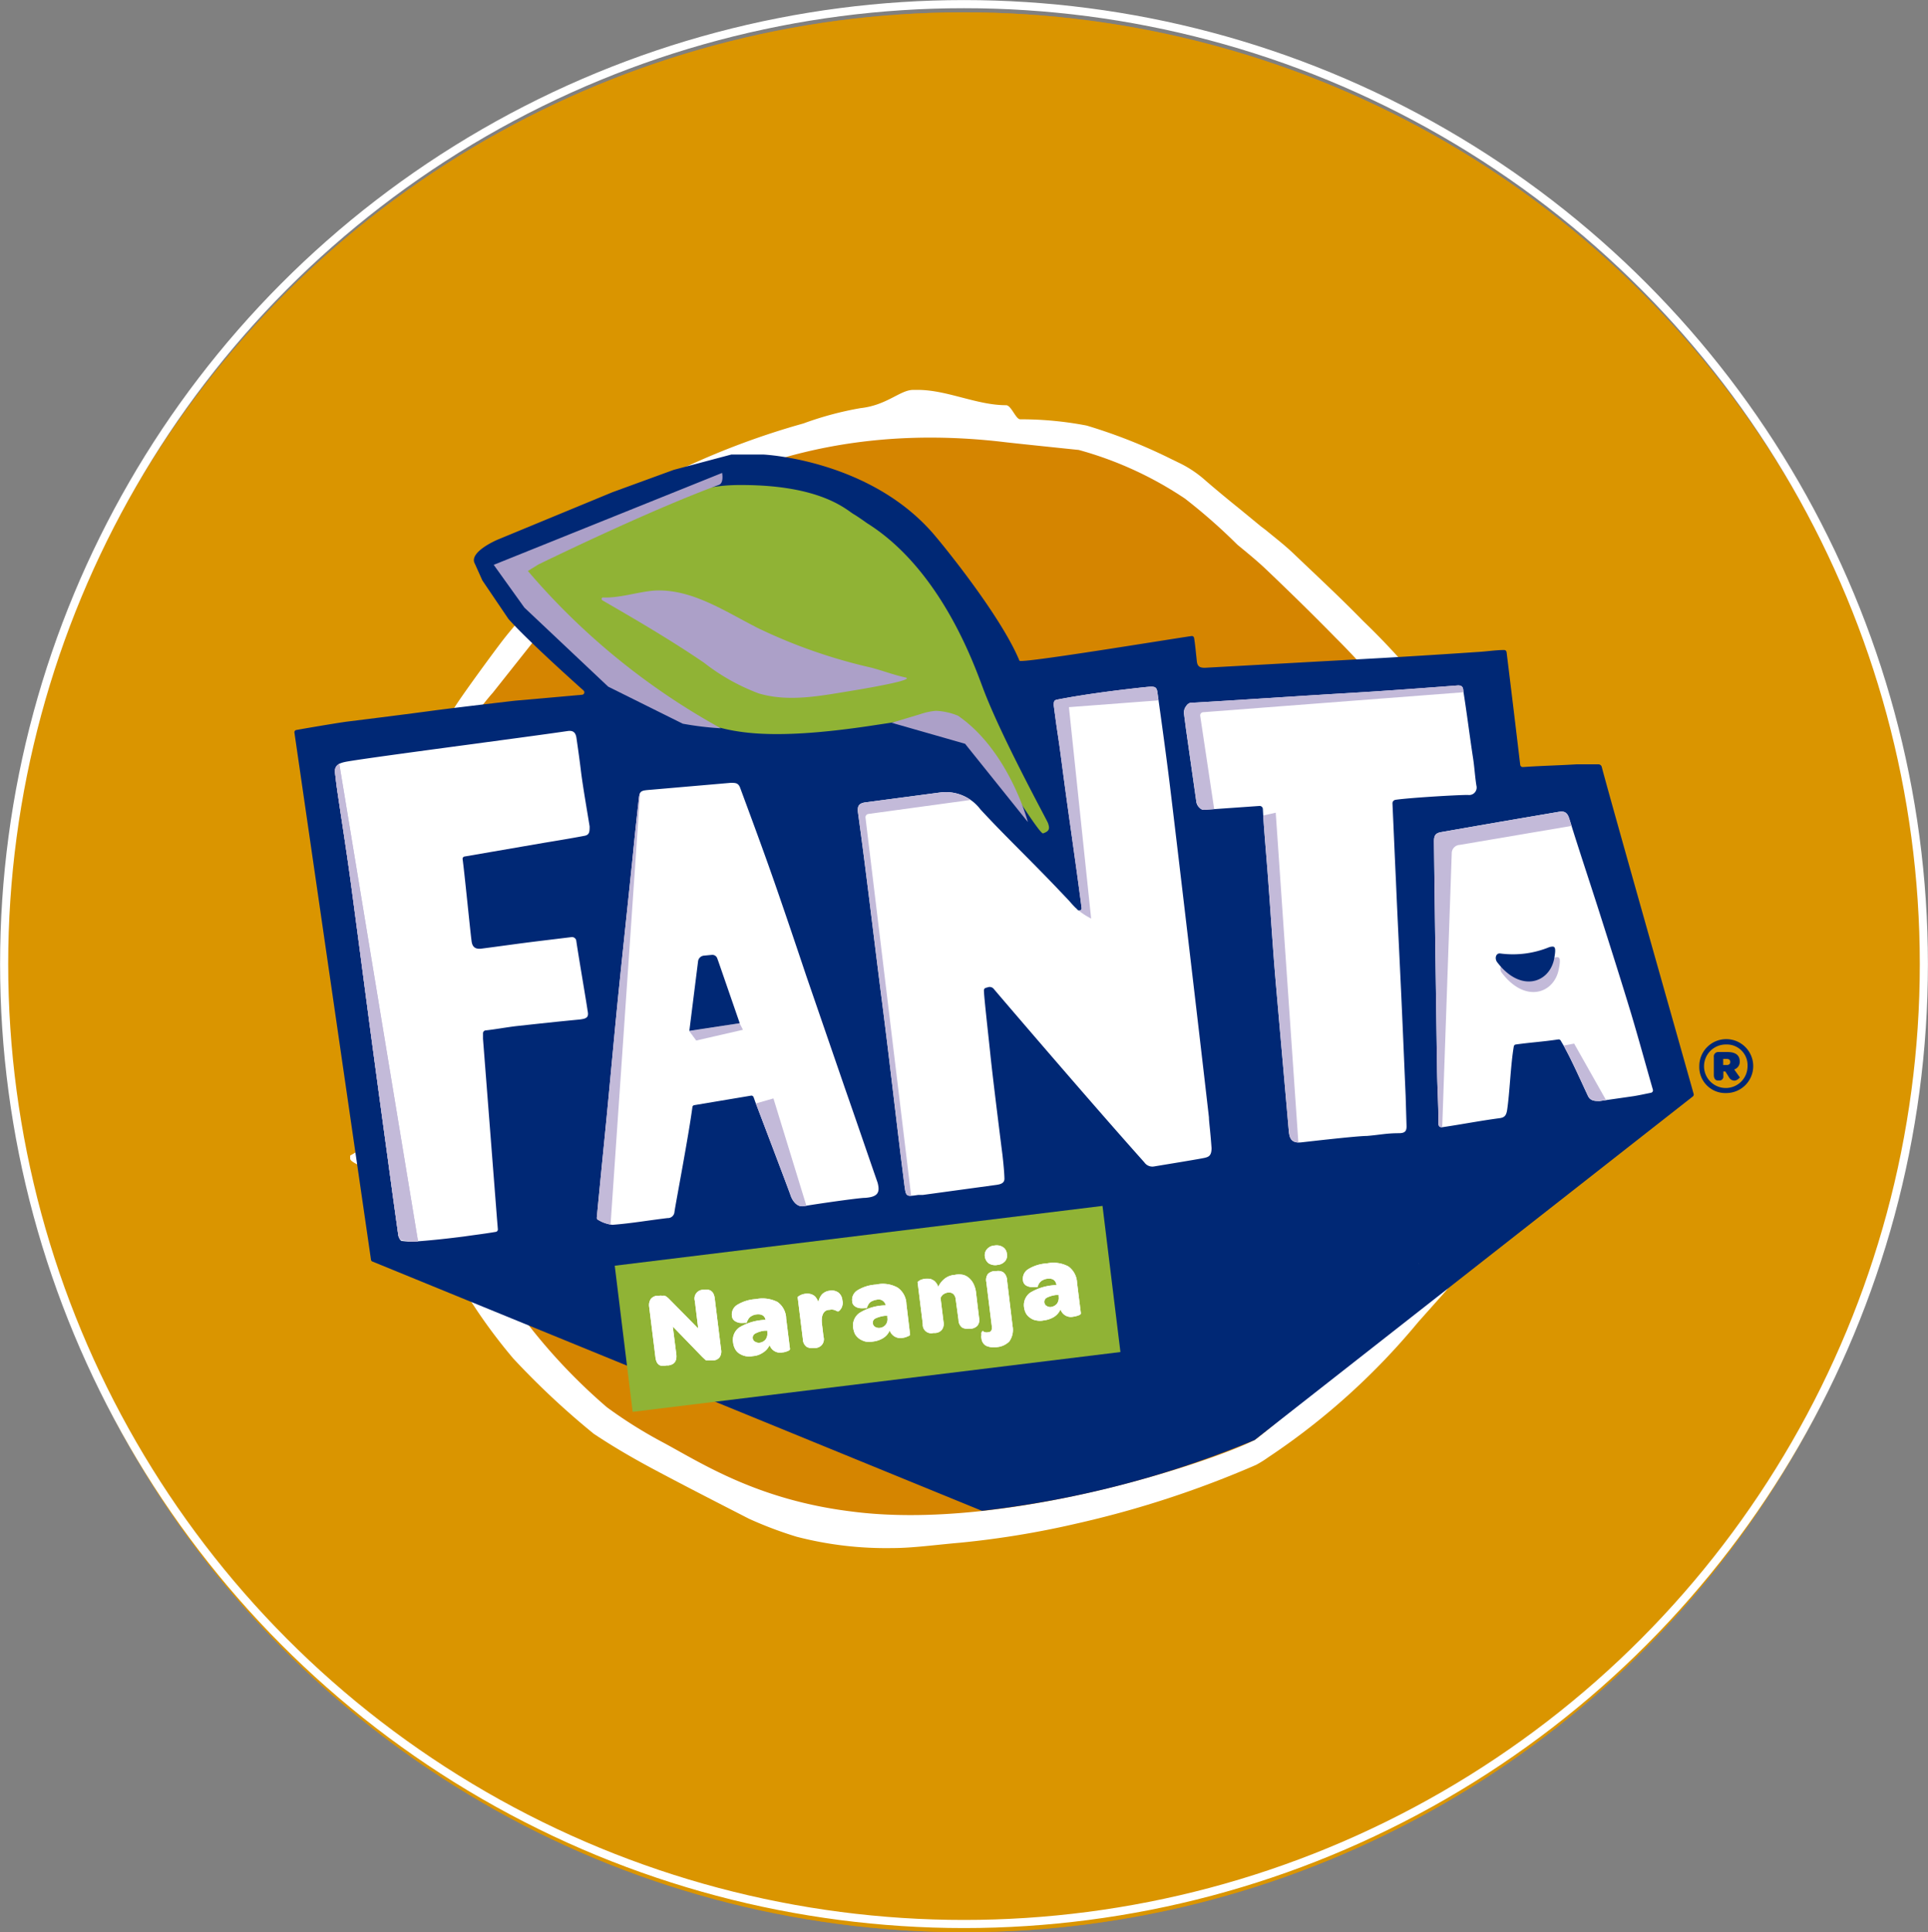 <svg xmlns="http://www.w3.org/2000/svg" xmlns:xlink="http://www.w3.org/1999/xlink" viewBox="0 0 125.86 126.13"><rect x="0" y="0" width="125.86" height="126.13" fill="#808080" stroke="none"/><defs><style>.cls-1,.cls-17{fill:none;}.cls-2{isolation:isolate;}.cls-3{fill:#c58525;}.cls-4{fill:#da9500;}.cls-5{fill:#fff;}.cls-6{fill:#d58500;}.cls-7{fill:#002875;}.cls-8{clip-path:url(#clip-path);}.cls-9{fill:#c3bad9;}.cls-10{clip-path:url(#clip-path-3);}.cls-11{clip-path:url(#clip-path-4);}.cls-12{clip-path:url(#clip-path-5);}.cls-13{clip-path:url(#clip-path-6);}.cls-14{fill:#90b335;}.cls-15{fill:#e9c285;}.cls-16{fill:#aca0c8;mix-blend-mode:multiply;}.cls-17{stroke:#fff;stroke-miterlimit:10;stroke-width:0.53px;}</style><clipPath id="clip-path"><path class="cls-1" d="M37.83,66.55c-1.38.13-2.75.28-4.13.43-.6.07-1.42.22-2,.28a.19.19,0,0,0-.17.2c0,.12,0,.35,0,.35l.91,11.7.06.73a.16.16,0,0,1-.13.17c-.78.13-1.3.19-2.07.3-1,.13-2,.24-3.06.32A4.26,4.26,0,0,1,26.22,81c-.09,0-.2-.24-.22-.37-.22-1.58-.44-3.15-.65-4.73-.41-3-.82-6-1.22-9-.42-3.16-.83-6.34-1.26-9.51-.26-1.92-.57-3.84-.85-5.76-.06-.39-.1-.79-.15-1.19-.06-.56.4-.65.73-.72,1.83-.32,11.46-1.56,14.45-2,.45-.07.55.19.59.51.12.83.2,1.4.3,2.23.14,1.07.38,2.42.55,3.48,0,.33,0,.54-.3.61-.86.17-2.65.46-2.65.46l-5.22.9a.15.15,0,0,0-.12.17c.15,1.14.5,4.76.59,5.39.06.39.29.5.66.45,1.39-.18,2.33-.32,3.72-.49l2.14-.26h0a.28.28,0,0,1,.31.24c.11.8.73,4.41.73,4.52C38.45,66.38,38.35,66.49,37.83,66.55Z"/></clipPath><clipPath id="clip-path-3"><path class="cls-1" d="M77.69,45.88c2.89-.16,7.09-.45,10-.62,2.37-.13,6.51-.44,7.5-.52.33,0,.32.21.34.39.22,1.37.41,2.91.62,4.28.1.62.13,1.24.23,1.87a.49.49,0,0,1-.55.61c-.81,0-4,.2-4.74.32a.23.23,0,0,0-.19.23c.08,1.74.15,3.44.23,5.13.1,2.36.22,4.71.33,7.07s.2,4.58.3,6.88l.06,2c0,.32-.11.44-.47.45-.86,0-1.27.11-2.12.18-.7,0-4.26.42-4.3.42-.8.08-.77-.5-.82-1-.26-3-.53-6-.79-9-.23-2.55-.36-4.92-.56-7.48-.1-1.37-.25-2.93-.32-4.27a.21.21,0,0,0-.24-.21l-3.57.25a.36.36,0,0,1-.3-.11.67.67,0,0,1-.24-.46l-.67-4.71-.13-1a.68.68,0,0,1,.15-.5A.47.47,0,0,1,77.69,45.88Z"/></clipPath><clipPath id="clip-path-4"><path class="cls-1" d="M101.71,53c.4-.07.59,0,.73.43.62,2,1.29,4,1.93,6,.71,2.23,1.42,4.46,2.1,6.7.49,1.64.94,3.29,1.43,5a.16.16,0,0,1-.12.2c-.39.08-.76.16-1.12.22l-2.23.32c-.34,0-.63,0-.79-.38-.4-.85-1-2.2-1.44-3-.1-.21-.22-.39-.32-.57a.16.16,0,0,0-.16-.07c-1,.15-1.86.2-2.77.33a.15.15,0,0,0-.13.13c-.21,1.22-.26,3-.44,4.18-.06.33-.17.46-.49.5-1.34.18-2.33.38-3.67.58-.34.06-.32-.16-.32-.36,0-1.17-.08-2.34-.09-3.49q-.11-7.39-.2-14.79c0-.4.1-.56.51-.62C96.66,53.86,99.18,53.43,101.71,53Z"/></clipPath><clipPath id="clip-path-5"><path class="cls-1" d="M56.48,78.19c-.43,0-3.25.41-4,.54-.49.09-.78-.42-.87-.7s-2.32-6.14-2.32-6.14-.06-.18-.1-.28a.15.15,0,0,0-.17-.09l-3.7.62a.14.14,0,0,0-.12.13c-.25,1.88-1.07,6.16-1.17,6.83a.43.43,0,0,1-.45.41c-1.2.14-2.39.35-3.6.44a2.3,2.3,0,0,1-.93-.32.15.15,0,0,1-.09-.16c.21-2.22.43-4.38.64-6.53.27-2.75.51-5.51.79-8.26s.59-5.62.88-8.43c.13-1.3.26-2.61.41-3.91.07-.73.08-.73.82-.79l5.2-.45c.32,0,.51,0,.63.36.74,2,1.52,4.1,2.24,6.17s1.37,4,2.06,6.06l2.55,7.41c.7,2,1.4,4.06,2.11,6.1C57.46,77.84,57.31,78.13,56.48,78.19Z"/></clipPath><clipPath id="clip-path-6"><path class="cls-1" d="M59.94,78c-.82.12-.8.12-.91-.72-.51-4-.94-7.92-1.45-11.88-.53-4.11-1-8.24-1.57-12.36-.06-.44.07-.62.52-.67l4.91-.65A2.83,2.83,0,0,1,64,52.83c1.26,1.37,2.6,2.67,3.9,4,.62.63,1.31,1.35,1.92,2a7,7,0,0,0,.54.57.15.15,0,0,0,.25-.12h0c-.4-3.09-.89-6.33-1.29-9.41-.28-2.16-.25-1.65-.53-3.82,0-.25,0-.35.26-.39,2.5-.49,5.84-.82,5.84-.82.55-.05.63,0,.68.45.19,1.33.63,4.52.85,6.39.26,2.11,1.84,15.48,2.5,21.26,0,.28.09.86.17,2,0,.5-.19.57-.41.63s-2.44.42-3.34.57a.64.64,0,0,1-.64-.27c-3.58-4-9.81-11.29-9.82-11.31a.35.35,0,0,0-.34-.13l-.18.05a.17.17,0,0,0-.13.17c0,.35.26,2.65.42,4.17.18,1.76.79,6.56.79,6.56s.12,1,.13,1.56c0,.28-.23.36-.5.4L60.24,78Z"/></clipPath></defs><g class="cls-2"><g id="Layer_2" data-name="Layer 2"><g id="Capa_1" data-name="Capa 1"><circle class="cls-3" cx="62.93" cy="63.47" r="62.66" transform="translate(-18.89 27.49) rotate(-21.51)"/><circle class="cls-4" cx="62.93" cy="63.47" r="62.66" transform="translate(-18.89 27.49) rotate(-21.51)"/><path class="cls-5" d="M99.83,58c-.07-.23.16-.49.16-.74h0c0-.3-.61-.6-.73-.92-.56-1.44.19-2.76-.32-4-.06-.15,1-.3,1-.44v0c0-.64-1.95-1.3-2.31-2-1-1.89-3.05-3.5-4.31-5.06-.18-.25-.75-.5-1-.75A46,46,0,0,0,89,40.55c-1.58-1.62-3.28-3.19-4.51-4.37-.6-.58-1.27-1.09-1.86-1.58l-.33-.25L81,33.28c-.77-.62-1.56-1.27-2.3-1.91a7.41,7.41,0,0,0-1.84-1.21L76.53,30a34.68,34.68,0,0,0-5.59-2.22,22.67,22.67,0,0,0-4.21-.41H66.6c-.29,0-.59-.92-.92-.92-1.92,0-3.85-1-5.77-1h-.29c-.86,0-1.71,1-3.44,1.19a21.33,21.33,0,0,0-3.73,1,50.46,50.46,0,0,0-7.82,2.9c-.49.2-1,.52-1.53.74a15,15,0,0,0-1.43.73l-.13.1a6.21,6.21,0,0,0-1.37.95A35.62,35.62,0,0,0,37,36.81l-.61.78c-.09.12-.58.68-1.08,1.27-.89,1-2,2.31-2.39,2.81-.57.72-2.9,3.91-3.26,4.53-.74,1.28-1.2,2.57-1.74,3.68L28,50h0c-5.14,1.61-1.82,3.28-2.29,5.18-.12.47-.31.93-.38,1.35a54.42,54.42,0,0,0-.27,7c.25,1.7.55,4,.93,6.27.25,1.54-1.54,3.08-1.28,4.57l-1.85,1.06v.2c0,.39,2.2.92,2.46,1.47l1.37.75c.83,1.84,2.21,3.73,3.14,5.59a35.24,35.24,0,0,0,3.68,5.24,52.05,52.05,0,0,0,5.25,4.91c1.32.88,2.63,1.63,3.86,2.29,2.08,1.11,4.23,2.21,6.28,3.26A25.44,25.44,0,0,0,52,100.31a23.26,23.26,0,0,0,6.28.74h0c1.29,0,2.78-.21,4.41-.35a59,59,0,0,0,7.55-1.24A65.55,65.55,0,0,0,82,95.62a7.42,7.42,0,0,0,.8-.5,45.19,45.19,0,0,0,9.77-8.81l1.78-2c1-1.15,4.46-7.57,4.66-9.28.06-.61.94-1.23.94-1.87v0c0-.35-.56-.72-.51-1.08s-.21-.79-.15-1.18l-.16-.11c.17-1.1.27-2.23.38-3.39s.15-2.33.21-3.38c0-.87.28-1.77.36-2.63A7.53,7.53,0,0,0,99.83,58Z"/><path class="cls-6" d="M97.41,58.58c-.21-.56-.38-1.13-.59-1.69-.52-1.36-1-2.72-1.58-4.07a21.55,21.55,0,0,0-.94-2.21,39,39,0,0,0-4-5.56,45.11,45.11,0,0,0-3.09-3.4c-1.45-1.48-2.94-2.94-4.44-4.37-.63-.61-1.32-1.17-2-1.73a37,37,0,0,0-3.41-3,23.67,23.67,0,0,0-6.94-3.18s-4.66-.48-5-.53c-12-1.38-18.83,2.82-22,4.08a11.75,11.75,0,0,0-1.19.57,4.57,4.57,0,0,0-1,.66,42,42,0,0,0-3.67,4.33L36,40.39l-3.83,4.83a15.49,15.49,0,0,0-1.31,1.71c-.67,1.17-1.28,2.37-1.88,3.58a25.56,25.56,0,0,0-2,5A40.83,40.83,0,0,0,26.54,63c.31,2.11.62,4.22,1,6.32.31,1.89.65,3.79,1,5.67.07.39,2.19,5.4,3.23,7.48a37.23,37.23,0,0,0,7.85,9.39,29.68,29.68,0,0,0,3.67,2.3c2.51,1.35,6.14,3.74,12.27,4.5C65.71,100,79.32,95.32,81.9,94l.14-.1.48-.38s3-2.4,4.64-4.13a58.83,58.83,0,0,0,5.19-6c1-1.65,1.83-3.37,2.68-5.09a10.63,10.63,0,0,0,1.16-3.53c.12-1,.31-2,.46-3.08.22-1.54.5-3.08.64-4.63.21-2,.27-4.05.43-6.07A5.11,5.11,0,0,0,97.41,58.58Z"/><path class="cls-7" d="M110.56,71.4c-.38-1.37-5.52-19.48-6-21.35a.23.23,0,0,0-.21-.16l-1.41,0c-1.32.08-2.2.09-3.52.18a.17.17,0,0,1-.18-.14q-.43-3.63-.89-7.36a.16.16,0,0,0-.17-.14c-.56,0-1.15.1-1.74.13q-3.09.21-6.2.39l-11.59.64c-.32,0-.48-.08-.52-.42-.08-.74-.11-1.1-.18-1.53a.15.15,0,0,0-.18-.12c-1.84.27-11.13,1.8-11.22,1.61-1.26-3.06-5.37-8-5.38-8C57,30,49.84,29.67,49.84,29.67c-.16,0-1.93,0-2.1,0l-3.76,1-4,1.46-7.48,3.09s-1.94.81-1.5,1.58l.49,1.09,1.7,2.51c1.28,1.45,4.91,4.68,4.91,4.68a.16.16,0,0,1-.09.27l-4.4.39s-3.62.42-5.22.63c-1.92.26-3.85.5-5.78.74-.78.11-2.71.44-3.26.54a.15.15,0,0,0-.13.17l5,34.42a.14.14,0,0,0,.1.11L64.1,98.62A65.46,65.46,0,0,0,81.9,94l28.61-22.43A.16.16,0,0,0,110.56,71.4Z"/><path class="cls-7" d="M110.93,69.59a1.76,1.76,0,1,1,1.76,1.76A1.7,1.7,0,0,1,110.93,69.59Zm3.15,0a1.35,1.35,0,0,0-1.4-1.41,1.42,1.42,0,1,0,1.4,1.41Zm-.5.74s-.17.21-.36.21a.41.41,0,0,1-.35-.22l-.24-.38h-.13v.31a.25.25,0,0,1-.27.28h-.09c-.16,0-.26-.14-.26-.36V69a.29.29,0,0,1,.31-.33h.56c.54,0,.82.2.82.62a.52.52,0,0,1-.36.52Zm-.86-.81c.15,0,.23-.07.23-.2s-.08-.2-.24-.2h-.22v.4Z"/><path class="cls-5" d="M56.48,78.19c-.43,0-3.25.41-4,.54-.49.09-.78-.42-.87-.7s-2.32-6.14-2.32-6.14-.06-.18-.1-.28a.15.15,0,0,0-.17-.09l-3.7.62a.14.14,0,0,0-.12.13c-.25,1.88-1.07,6.16-1.17,6.83a.43.43,0,0,1-.45.41c-1.2.14-2.39.35-3.6.44a2.3,2.3,0,0,1-.93-.32.15.15,0,0,1-.09-.16c.21-2.22.43-4.38.64-6.53.27-2.75.51-5.51.79-8.26s.59-5.62.88-8.43c.13-1.3.26-2.61.41-3.91.07-.73.08-.73.82-.79l5.2-.45c.32,0,.51,0,.63.36.74,2,1.52,4.1,2.24,6.17s1.37,4,2.06,6.06l2.55,7.41c.7,2,1.4,4.06,2.11,6.1C57.46,77.84,57.31,78.13,56.48,78.19Z"/><path class="cls-5" d="M101.71,53c.4-.07.59,0,.73.43.62,2,1.29,4,1.93,6,.71,2.23,1.42,4.46,2.1,6.7.49,1.64.94,3.29,1.43,5a.16.16,0,0,1-.12.2c-.39.08-.76.16-1.12.22l-2.23.32c-.34,0-.63,0-.79-.38-.4-.85-1-2.2-1.44-3-.1-.21-.22-.39-.32-.57a.16.16,0,0,0-.16-.07c-1,.15-1.86.2-2.77.33a.15.15,0,0,0-.13.13c-.21,1.22-.26,3-.44,4.18-.06.33-.17.46-.49.5-1.34.18-2.33.38-3.67.58-.34.06-.32-.16-.32-.36,0-1.17-.08-2.34-.09-3.49q-.11-7.39-.2-14.79c0-.4.1-.56.51-.62C96.66,53.86,99.18,53.43,101.71,53Z"/><path class="cls-5" d="M37.83,66.55c-1.38.13-2.75.28-4.13.43-.6.07-1.42.22-2,.28a.19.19,0,0,0-.17.2c0,.12,0,.35,0,.35l.91,11.7.06.73a.16.16,0,0,1-.13.17c-.78.13-1.3.19-2.07.3-1,.13-2,.24-3.06.32A4.26,4.26,0,0,1,26.22,81c-.09,0-.2-.24-.22-.37-.22-1.58-.44-3.15-.65-4.73-.41-3-.82-6-1.22-9-.42-3.16-.83-6.34-1.26-9.51-.26-1.92-.57-3.84-.85-5.76-.06-.39-.1-.79-.15-1.19-.06-.56.4-.65.73-.72,1.83-.32,11.46-1.56,14.45-2,.45-.07.55.19.59.51.12.83.2,1.4.3,2.23.14,1.07.38,2.42.55,3.48,0,.33,0,.54-.3.61-.86.17-2.65.46-2.65.46l-5.22.9a.15.15,0,0,0-.12.17c.15,1.14.5,4.76.59,5.39.06.39.29.5.66.45,1.39-.18,2.33-.32,3.72-.49l2.14-.26h0a.28.28,0,0,1,.31.24c.11.8.73,4.41.73,4.52C38.45,66.38,38.35,66.49,37.83,66.55Z"/><path class="cls-5" d="M59.94,78c-.82.12-.8.12-.91-.72-.51-4-.94-7.92-1.45-11.88-.53-4.11-1-8.24-1.57-12.36-.06-.44.07-.62.52-.67l4.91-.65A2.83,2.83,0,0,1,64,52.83c1.26,1.37,2.6,2.67,3.9,4,.62.63,1.31,1.35,1.92,2a7,7,0,0,0,.54.57.15.15,0,0,0,.25-.12h0c-.4-3.09-.89-6.33-1.29-9.41-.28-2.16-.25-1.65-.53-3.82,0-.25,0-.35.26-.39,2.5-.49,5.84-.82,5.84-.82.55-.05.63,0,.68.45.19,1.33.63,4.52.85,6.39.26,2.11,1.84,15.48,2.5,21.26,0,.28.09.86.17,2,0,.5-.19.57-.41.63s-2.44.42-3.34.57a.64.64,0,0,1-.64-.27c-3.58-4-9.81-11.29-9.82-11.31a.35.35,0,0,0-.34-.13l-.18.05a.17.17,0,0,0-.13.17c0,.35.26,2.65.42,4.17.18,1.76.79,6.56.79,6.56s.12,1,.13,1.56c0,.28-.23.36-.5.4L60.24,78Z"/><path class="cls-5" d="M77.69,45.88c2.89-.16,7.09-.45,10-.62,2.37-.13,6.51-.44,7.5-.52.33,0,.32.21.34.39.22,1.37.41,2.91.62,4.28.1.62.13,1.24.23,1.87a.49.49,0,0,1-.55.61c-.81,0-4,.2-4.74.32a.23.23,0,0,0-.19.23c.08,1.74.15,3.44.23,5.13.1,2.36.22,4.71.33,7.07s.2,4.58.3,6.88l.06,2c0,.32-.11.44-.47.45-.86,0-1.27.11-2.12.18-.7,0-4.26.42-4.3.42-.8.08-.77-.5-.82-1-.26-3-.53-6-.79-9-.23-2.55-.36-4.92-.56-7.48-.1-1.37-.25-2.93-.32-4.27a.21.21,0,0,0-.24-.21l-3.57.25a.36.36,0,0,1-.3-.11.67.67,0,0,1-.24-.46l-.67-4.71-.13-1a.68.68,0,0,1,.15-.5A.47.47,0,0,1,77.69,45.88Z"/><g class="cls-8"><path class="cls-9" d="M27.29,81h-.52A3,3,0,0,0,27.29,81Z"/><path class="cls-9" d="M21.92,49.5a.58.58,0,0,0-.12.46c.05.4.09.8.15,1.2.28,2,.59,3.89.86,5.85.44,3.21.85,6.42,1.28,9.63.4,3,.82,6.1,1.24,9.14.21,1.6.43,3.19.66,4.79,0,.14.12.35.22.38l.55.08h.53L22.07,49.38Z"/></g><g class="cls-8"><path class="cls-9" d="M27.29,81h-.52A3,3,0,0,0,27.29,81Z"/><path class="cls-9" d="M21.92,49.5a.58.58,0,0,0-.12.46c.05.4.09.8.15,1.2.28,2,.59,3.89.86,5.85.44,3.21.85,6.42,1.28,9.63.4,3,.82,6.1,1.24,9.14.21,1.6.43,3.19.66,4.79,0,.14.12.35.22.38l.55.08h.53L22.07,49.38Z"/></g><g class="cls-10"><polygon class="cls-9" points="83.28 53.05 84.79 75.06 83.42 75.29 81.24 53.5 83.28 53.05"/><path class="cls-9" d="M79.44,54l-1.09-7.27a.21.21,0,0,1,.2-.24l18.78-1.44L97,43.39,76.75,45l1,9.27Z"/></g><g class="cls-11"><path class="cls-9" d="M94.14,73.82l.63-18.13a.55.55,0,0,1,.52-.54l8.19-1.39-.75-1.47-9.87,1.3L92.5,74.34Z"/><polygon class="cls-9" points="101.97 68.27 102.76 68.12 105.08 72.23 102.63 72.32 101.97 68.27"/></g><g class="cls-12"><polygon class="cls-9" points="41.8 51.58 39.85 80.04 38.71 79.95 41.52 51.22 41.8 51.58"/><polygon class="cls-9" points="50.49 71.7 52.91 79.58 51.51 79.14 48.78 72.19 50.49 71.7"/></g><g class="cls-13"><path class="cls-9" d="M59.5,78.22l-3-24.85a.22.22,0,0,1,.19-.24l7.31-1L61.7,49.69l-7.24,1.22,4,29.53Z"/><path class="cls-9" d="M70.23,59.29a5.19,5.19,0,0,0,1,.67l-1.45-13.8,6.75-.51L76,42.58l-8.29,2.27,1.71,12.63A9.62,9.62,0,0,0,70.23,59.29Z"/></g><polygon class="cls-9" points="48.28 66.79 46.9 62.77 46.9 62.77 48.28 66.79 44.99 67.3 45.45 67.92 48.5 67.22 48.28 66.79"/><path class="cls-7" d="M46.9,62.77l-.08-.22a.34.34,0,0,0-.35-.22l-.52.05a.42.42,0,0,0-.38.37L45,67.29l3.29-.5Z"/><path class="cls-9" d="M101.75,63.3c-.32,1.56-2.19,2.21-3.72.19-.18-.24-.07-.61.23-.56a6.31,6.31,0,0,0,3.2-.42c.32-.07.47-.09.29.79"/><path class="cls-7" d="M101.45,62.61c-.32,1.56-2.19,2.21-3.72.19-.18-.25-.07-.61.22-.56a6.26,6.26,0,0,0,3.2-.42c.33-.07.47-.09.3.79"/><path class="cls-14" d="M34.52,38.77c-.42-.44-.82-.92-1.21-1.38-.18-.21-.16-.33.06-.52s3.06-1.28,4.13-1.68c5.17-1.92,7.1-3.56,10.91-3.53,5.24,0,6.87,1.65,7.33,1.91.26.15.86.58.86.58,4.9,3.07,7.06,9.44,7.6,10.85,1.2,3.17,4.15,8.54,4.21,8.72.14.39.08.54-.32.68-.24.08-3.38-5-3.38-5a5.09,5.09,0,0,0-4.81-2.49c-.32,0-.63.1-.63.1l-2,.3c-7.39,1.15-9.63.41-11.29-.11a21.35,21.35,0,0,1-6.69-3.88A41.82,41.82,0,0,1,34.52,38.77Z"/><path class="cls-15" d="M92.63,82.41a.84.84,0,0,0,0,.12Z"/><path class="cls-1" d="M92.63,82.41a.84.84,0,0,0,0,.12Z"/><rect class="cls-14" x="40.6" y="80.63" width="32.08" height="9.61" transform="translate(-9.98 7.53) rotate(-6.99)"/><path class="cls-5" d="M42.79,88.62l-.41-3.31a.72.72,0,0,1,.1-.51.59.59,0,0,1,.4-.22l.14,0a.8.8,0,0,1,.22,0,.47.47,0,0,1,.16,0,.55.55,0,0,1,.14.09.87.87,0,0,1,.15.13l1.89,1.92-.22-1.8a.57.57,0,0,1,.54-.73H46q.58-.08.66.57l.41,3.32a.68.68,0,0,1-.09.51.54.54,0,0,1-.4.21l-.11,0h-.22l-.16,0L46,88.72l-.14-.13-1.94-2,.23,1.81c.05.43-.12.68-.53.73h-.12C43.07,89.24,42.85,89.05,42.79,88.62Z"/><path class="cls-5" d="M49.38,85.8a.77.77,0,0,0-.27.08.7.7,0,0,0-.19.13,1,1,0,0,0-.11.17.61.61,0,0,0-.07.17l-.14,0a1.7,1.7,0,0,1-.32,0,.8.8,0,0,1-.32-.13.43.43,0,0,1-.18-.32.73.73,0,0,1,.32-.71,2.61,2.61,0,0,1,1.24-.39,2.17,2.17,0,0,1,1.42.19,1.36,1.36,0,0,1,.56,1.07l.25,2s0,.08-.15.13a1,1,0,0,1-.35.09.72.72,0,0,1-.83-.48,1.12,1.12,0,0,1-.43.49,1.31,1.31,0,0,1-.66.23,1.33,1.33,0,0,1-.49,0,1.23,1.23,0,0,1-.39-.16.8.8,0,0,1-.28-.3,1.16,1.16,0,0,1-.13-.41,1,1,0,0,1,.4-1,3.54,3.54,0,0,1,1.58-.49l.14,0Q49.89,85.74,49.38,85.8Zm.19,1.85a.6.6,0,0,0,.41-.22.64.64,0,0,0,.11-.45l0-.12-.16,0a1.64,1.64,0,0,0-.61.18.3.3,0,0,0-.18.31.28.28,0,0,0,.15.23A.48.48,0,0,0,49.57,87.65Z"/><path class="cls-5" d="M53.42,85a1.1,1.1,0,0,1,.24-.51.82.82,0,0,1,.51-.24.75.75,0,0,1,.56.12.71.71,0,0,1,.26.51.63.63,0,0,1,0,.34.65.65,0,0,1-.12.25.42.42,0,0,1-.14.13l-.06,0a1.33,1.33,0,0,0-.24-.1.61.61,0,0,0-.27,0c-.4,0-.57.36-.5.93l.1.83a.57.57,0,0,1-.11.53.59.59,0,0,1-.4.2h-.15a.67.67,0,0,1-.45-.08.64.64,0,0,1-.24-.5l-.34-2.74a.5.5,0,0,1,.15-.11,1,1,0,0,1,.36-.11,1,1,0,0,1,.24,0,.68.68,0,0,1,.23.07.56.56,0,0,1,.21.17A1,1,0,0,1,53.42,85Z"/><path class="cls-5" d="M57.23,84.84a.86.86,0,0,0-.27.08.5.5,0,0,0-.2.13.54.54,0,0,0-.1.16.45.45,0,0,0-.07.18l-.15,0a1.6,1.6,0,0,1-.31,0,.73.73,0,0,1-.32-.12.41.41,0,0,1-.18-.33.73.73,0,0,1,.32-.7,2.61,2.61,0,0,1,1.24-.39,2,2,0,0,1,1.41.2,1.35,1.35,0,0,1,.57,1.06l.24,2s0,.08-.15.12a1,1,0,0,1-.34.1.74.74,0,0,1-.84-.48,1.1,1.1,0,0,1-.42.49,1.62,1.62,0,0,1-.67.23,1.6,1.6,0,0,1-.49,0,1.36,1.36,0,0,1-.39-.17,1.1,1.1,0,0,1-.28-.29,1.31,1.31,0,0,1-.13-.41,1,1,0,0,1,.41-1,3.33,3.33,0,0,1,1.58-.49l.13,0A.47.47,0,0,0,57.23,84.84Zm.19,1.84a.56.56,0,0,0,.4-.21.6.6,0,0,0,.11-.46v-.12l-.17,0a2.07,2.07,0,0,0-.61.17.3.3,0,0,0-.17.32.3.3,0,0,0,.14.23A.5.5,0,0,0,57.42,86.68Z"/><path class="cls-5" d="M61.25,84a1.42,1.42,0,0,1,.39-.51,1.17,1.17,0,0,1,.67-.27,1.39,1.39,0,0,1,.59,0,1,1,0,0,1,.42.26,1.22,1.22,0,0,1,.27.41,1.73,1.73,0,0,1,.13.52L63.91,86a.62.62,0,0,1-.1.53.64.64,0,0,1-.41.2h-.14a.7.7,0,0,1-.46-.08.64.64,0,0,1-.23-.5l-.18-1.32a.57.57,0,0,0-.15-.36.46.46,0,0,0-.35-.1.72.72,0,0,0-.31.12.66.66,0,0,0-.18.23l.19,1.55a.66.66,0,0,1-.11.54.6.6,0,0,1-.41.2h-.14a.55.55,0,0,1-.69-.58l-.34-2.75s0,0,.15-.11a1.2,1.2,0,0,1,.35-.1,1.92,1.92,0,0,1,.24,0,.48.48,0,0,1,.23.07.54.54,0,0,1,.21.16A.83.83,0,0,1,61.25,84Z"/><path class="cls-5" d="M65.11,87.93a1.29,1.29,0,0,1-.73-.08.61.61,0,0,1-.31-.49.5.5,0,0,1,0-.21.84.84,0,0,1,0-.17l.08-.11s0-.05,0,0a.26.26,0,0,0,.16.09.34.34,0,0,0,.2,0c.18,0,.26-.14.24-.35l-.36-2.91a.67.67,0,0,1,.1-.54.68.68,0,0,1,.42-.19l.14,0a.63.63,0,0,1,.46.09.69.69,0,0,1,.23.5l.36,3a1.31,1.31,0,0,1-.21,1A1.29,1.29,0,0,1,65.11,87.93Zm0-5.36a.81.81,0,0,1-.56-.1.67.67,0,0,1-.26-.45.6.6,0,0,1,.14-.48.7.7,0,0,1,.5-.24.76.76,0,0,1,.55.11.57.57,0,0,1,.25.44.57.57,0,0,1-.13.49A.76.76,0,0,1,65.08,82.57Z"/><path class="cls-5" d="M68.38,83.47a.71.71,0,0,0-.28.08.53.53,0,0,0-.19.13.74.74,0,0,0-.12.17l-.06.16-.14,0h-.31a.77.77,0,0,1-.33-.12.44.44,0,0,1-.17-.32.73.73,0,0,1,.32-.71,2.57,2.57,0,0,1,1.24-.39,2.08,2.08,0,0,1,1.41.2,1.38,1.38,0,0,1,.56,1.06l.25,2s0,.08-.15.13a1.58,1.58,0,0,1-.36.09.71.71,0,0,1-.82-.48,1.11,1.11,0,0,1-.42.49,1.66,1.66,0,0,1-.68.23,1.1,1.1,0,0,1-.48,0,.85.85,0,0,1-.39-.16.86.86,0,0,1-.28-.29,1.16,1.16,0,0,1-.13-.41,1,1,0,0,1,.4-.95,3.49,3.49,0,0,1,1.58-.49l.14,0C68.92,83.56,68.71,83.43,68.38,83.47Zm.18,1.85A.64.64,0,0,0,69,85.1a.65.65,0,0,0,.11-.46l0-.11-.17,0a1.85,1.85,0,0,0-.61.18.31.31,0,0,0,0,.54A.48.48,0,0,0,68.56,85.32Z"/><path class="cls-5" d="M42.79,88.62l-.41-3.31a.72.72,0,0,1,.1-.51.59.59,0,0,1,.4-.22l.14,0a.8.8,0,0,1,.22,0,.47.47,0,0,1,.16,0,.55.55,0,0,1,.14.09.87.87,0,0,1,.15.13l1.89,1.92-.22-1.8a.57.57,0,0,1,.54-.73H46q.58-.08.66.57l.41,3.32a.68.68,0,0,1-.09.51.54.54,0,0,1-.4.21l-.11,0h-.22l-.16,0L46,88.72l-.14-.13-1.94-2,.23,1.81c.05.43-.12.68-.53.73h-.12C43.07,89.24,42.85,89.05,42.79,88.62Z"/><path class="cls-5" d="M49.38,85.8a.77.77,0,0,0-.27.08.7.7,0,0,0-.19.13,1,1,0,0,0-.11.17.61.61,0,0,0-.07.17l-.14,0a1.7,1.7,0,0,1-.32,0,.8.8,0,0,1-.32-.13.43.43,0,0,1-.18-.32.73.73,0,0,1,.32-.71,2.61,2.61,0,0,1,1.24-.39,2.17,2.17,0,0,1,1.42.19,1.36,1.36,0,0,1,.56,1.07l.25,2s0,.08-.15.13a1,1,0,0,1-.35.09.72.72,0,0,1-.83-.48,1.12,1.12,0,0,1-.43.49,1.31,1.31,0,0,1-.66.23,1.33,1.33,0,0,1-.49,0,1.23,1.23,0,0,1-.39-.16.8.8,0,0,1-.28-.3,1.16,1.16,0,0,1-.13-.41,1,1,0,0,1,.4-1,3.54,3.54,0,0,1,1.58-.49l.14,0Q49.89,85.74,49.38,85.8Zm.19,1.85a.6.6,0,0,0,.41-.22.64.64,0,0,0,.11-.45l0-.12-.16,0a1.64,1.64,0,0,0-.61.18.3.3,0,0,0-.18.31.28.28,0,0,0,.15.23A.48.48,0,0,0,49.57,87.65Z"/><path class="cls-5" d="M53.42,85a1.1,1.1,0,0,1,.24-.51.82.82,0,0,1,.51-.24.75.75,0,0,1,.56.12.71.71,0,0,1,.26.51.63.63,0,0,1,0,.34.65.65,0,0,1-.12.25.42.42,0,0,1-.14.13l-.06,0a1.33,1.33,0,0,0-.24-.1.61.61,0,0,0-.27,0c-.4,0-.57.36-.5.93l.1.83a.57.57,0,0,1-.11.53.59.59,0,0,1-.4.2h-.15a.67.67,0,0,1-.45-.08.64.64,0,0,1-.24-.5l-.34-2.74a.5.5,0,0,1,.15-.11,1,1,0,0,1,.36-.11,1,1,0,0,1,.24,0,.68.68,0,0,1,.23.07.56.56,0,0,1,.21.17A1,1,0,0,1,53.42,85Z"/><path class="cls-5" d="M57.23,84.84a.86.86,0,0,0-.27.08.5.5,0,0,0-.2.13.54.54,0,0,0-.1.16.45.45,0,0,0-.07.18l-.15,0a1.6,1.6,0,0,1-.31,0,.73.73,0,0,1-.32-.12.41.41,0,0,1-.18-.33.73.73,0,0,1,.32-.7,2.61,2.61,0,0,1,1.24-.39,2,2,0,0,1,1.41.2,1.35,1.35,0,0,1,.57,1.06l.24,2s0,.08-.15.12a1,1,0,0,1-.34.1.74.74,0,0,1-.84-.48,1.1,1.1,0,0,1-.42.49,1.62,1.62,0,0,1-.67.23,1.6,1.6,0,0,1-.49,0,1.36,1.36,0,0,1-.39-.17,1.1,1.1,0,0,1-.28-.29,1.31,1.31,0,0,1-.13-.41,1,1,0,0,1,.41-1,3.33,3.33,0,0,1,1.58-.49l.13,0A.47.47,0,0,0,57.23,84.84Zm.19,1.84a.56.56,0,0,0,.4-.21.6.6,0,0,0,.11-.46v-.12l-.17,0a2.07,2.07,0,0,0-.61.17.3.3,0,0,0-.17.32.3.3,0,0,0,.14.23A.5.5,0,0,0,57.42,86.68Z"/><path class="cls-5" d="M61.25,84a1.42,1.42,0,0,1,.39-.51,1.17,1.17,0,0,1,.67-.27,1.39,1.39,0,0,1,.59,0,1,1,0,0,1,.42.26,1.22,1.22,0,0,1,.27.41,1.73,1.73,0,0,1,.13.52L63.91,86a.62.62,0,0,1-.1.53.64.64,0,0,1-.41.2h-.14a.7.7,0,0,1-.46-.08.64.64,0,0,1-.23-.5l-.18-1.32a.57.57,0,0,0-.15-.36.46.46,0,0,0-.35-.1.72.72,0,0,0-.31.12.66.66,0,0,0-.18.23l.19,1.55a.66.66,0,0,1-.11.54.6.6,0,0,1-.41.2h-.14a.55.55,0,0,1-.69-.58l-.34-2.75s0,0,.15-.11a1.2,1.2,0,0,1,.35-.1,1.92,1.92,0,0,1,.24,0,.48.48,0,0,1,.23.07.54.54,0,0,1,.21.16A.83.83,0,0,1,61.25,84Z"/><path class="cls-5" d="M65.11,87.93a1.29,1.29,0,0,1-.73-.08.61.61,0,0,1-.31-.49.5.5,0,0,1,0-.21.84.84,0,0,1,0-.17l.08-.11s0-.05,0,0a.26.26,0,0,0,.16.09.34.34,0,0,0,.2,0c.18,0,.26-.14.24-.35l-.36-2.91a.67.67,0,0,1,.1-.54.68.68,0,0,1,.42-.19l.14,0a.63.63,0,0,1,.46.09.69.69,0,0,1,.23.5l.36,3a1.31,1.31,0,0,1-.21,1A1.29,1.29,0,0,1,65.11,87.93Zm0-5.36a.81.81,0,0,1-.56-.1.67.67,0,0,1-.26-.45.6.6,0,0,1,.14-.48.7.7,0,0,1,.5-.24.76.76,0,0,1,.55.11.57.57,0,0,1,.25.44.57.57,0,0,1-.13.49A.76.76,0,0,1,65.08,82.57Z"/><path class="cls-5" d="M68.38,83.47a.71.71,0,0,0-.28.08.53.53,0,0,0-.19.13.74.74,0,0,0-.12.17l-.06.16-.14,0h-.31a.77.77,0,0,1-.33-.12.44.44,0,0,1-.17-.32.73.73,0,0,1,.32-.71,2.57,2.57,0,0,1,1.24-.39,2.08,2.08,0,0,1,1.41.2,1.38,1.38,0,0,1,.56,1.06l.25,2s0,.08-.15.13a1.58,1.58,0,0,1-.36.09.71.71,0,0,1-.82-.48,1.11,1.11,0,0,1-.42.49,1.66,1.66,0,0,1-.68.23,1.1,1.1,0,0,1-.48,0,.85.85,0,0,1-.39-.16.86.86,0,0,1-.28-.29,1.16,1.16,0,0,1-.13-.41,1,1,0,0,1,.4-.95,3.49,3.49,0,0,1,1.58-.49l.14,0C68.92,83.56,68.71,83.43,68.38,83.47Zm.18,1.85A.64.64,0,0,0,69,85.1a.65.65,0,0,0,.11-.46l0-.11-.17,0a1.85,1.85,0,0,0-.61.18.31.31,0,0,0,0,.54A.48.48,0,0,0,68.56,85.32Z"/><path class="cls-16" d="M35.14,36.85l-.68.42a45.15,45.15,0,0,0,12.6,10.27,20.33,20.33,0,0,1-2.49-.3L39.7,44.82l-5.47-5.16-2-2.79,14.91-6s.13.66-.21.78C42.24,33.37,35.14,36.85,35.14,36.85Z"/><path class="cls-16" d="M58.21,47.18l1.89-.57a4.09,4.09,0,0,1,1-.21,4.2,4.2,0,0,1,1.44.32c3.34,2.3,4.56,6.94,4.56,6.94L63,48.55Z"/><path class="cls-16" d="M39.33,39a.11.11,0,0,0,0,.19c2.25,1.3,4.49,2.61,6.63,4.07a13.45,13.45,0,0,0,3.56,2c1.93.58,4,.17,5.9-.14s4.3-.76,3.68-.9c-.82-.18-1.43-.43-2.23-.64A34.76,34.76,0,0,1,49.48,41c-2.17-1.1-4.33-2.58-6.76-2.45C41.59,38.64,40.47,39.05,39.33,39Z"/><circle class="cls-17" cx="62.93" cy="62.93" r="62.66"/></g></g></g></svg>